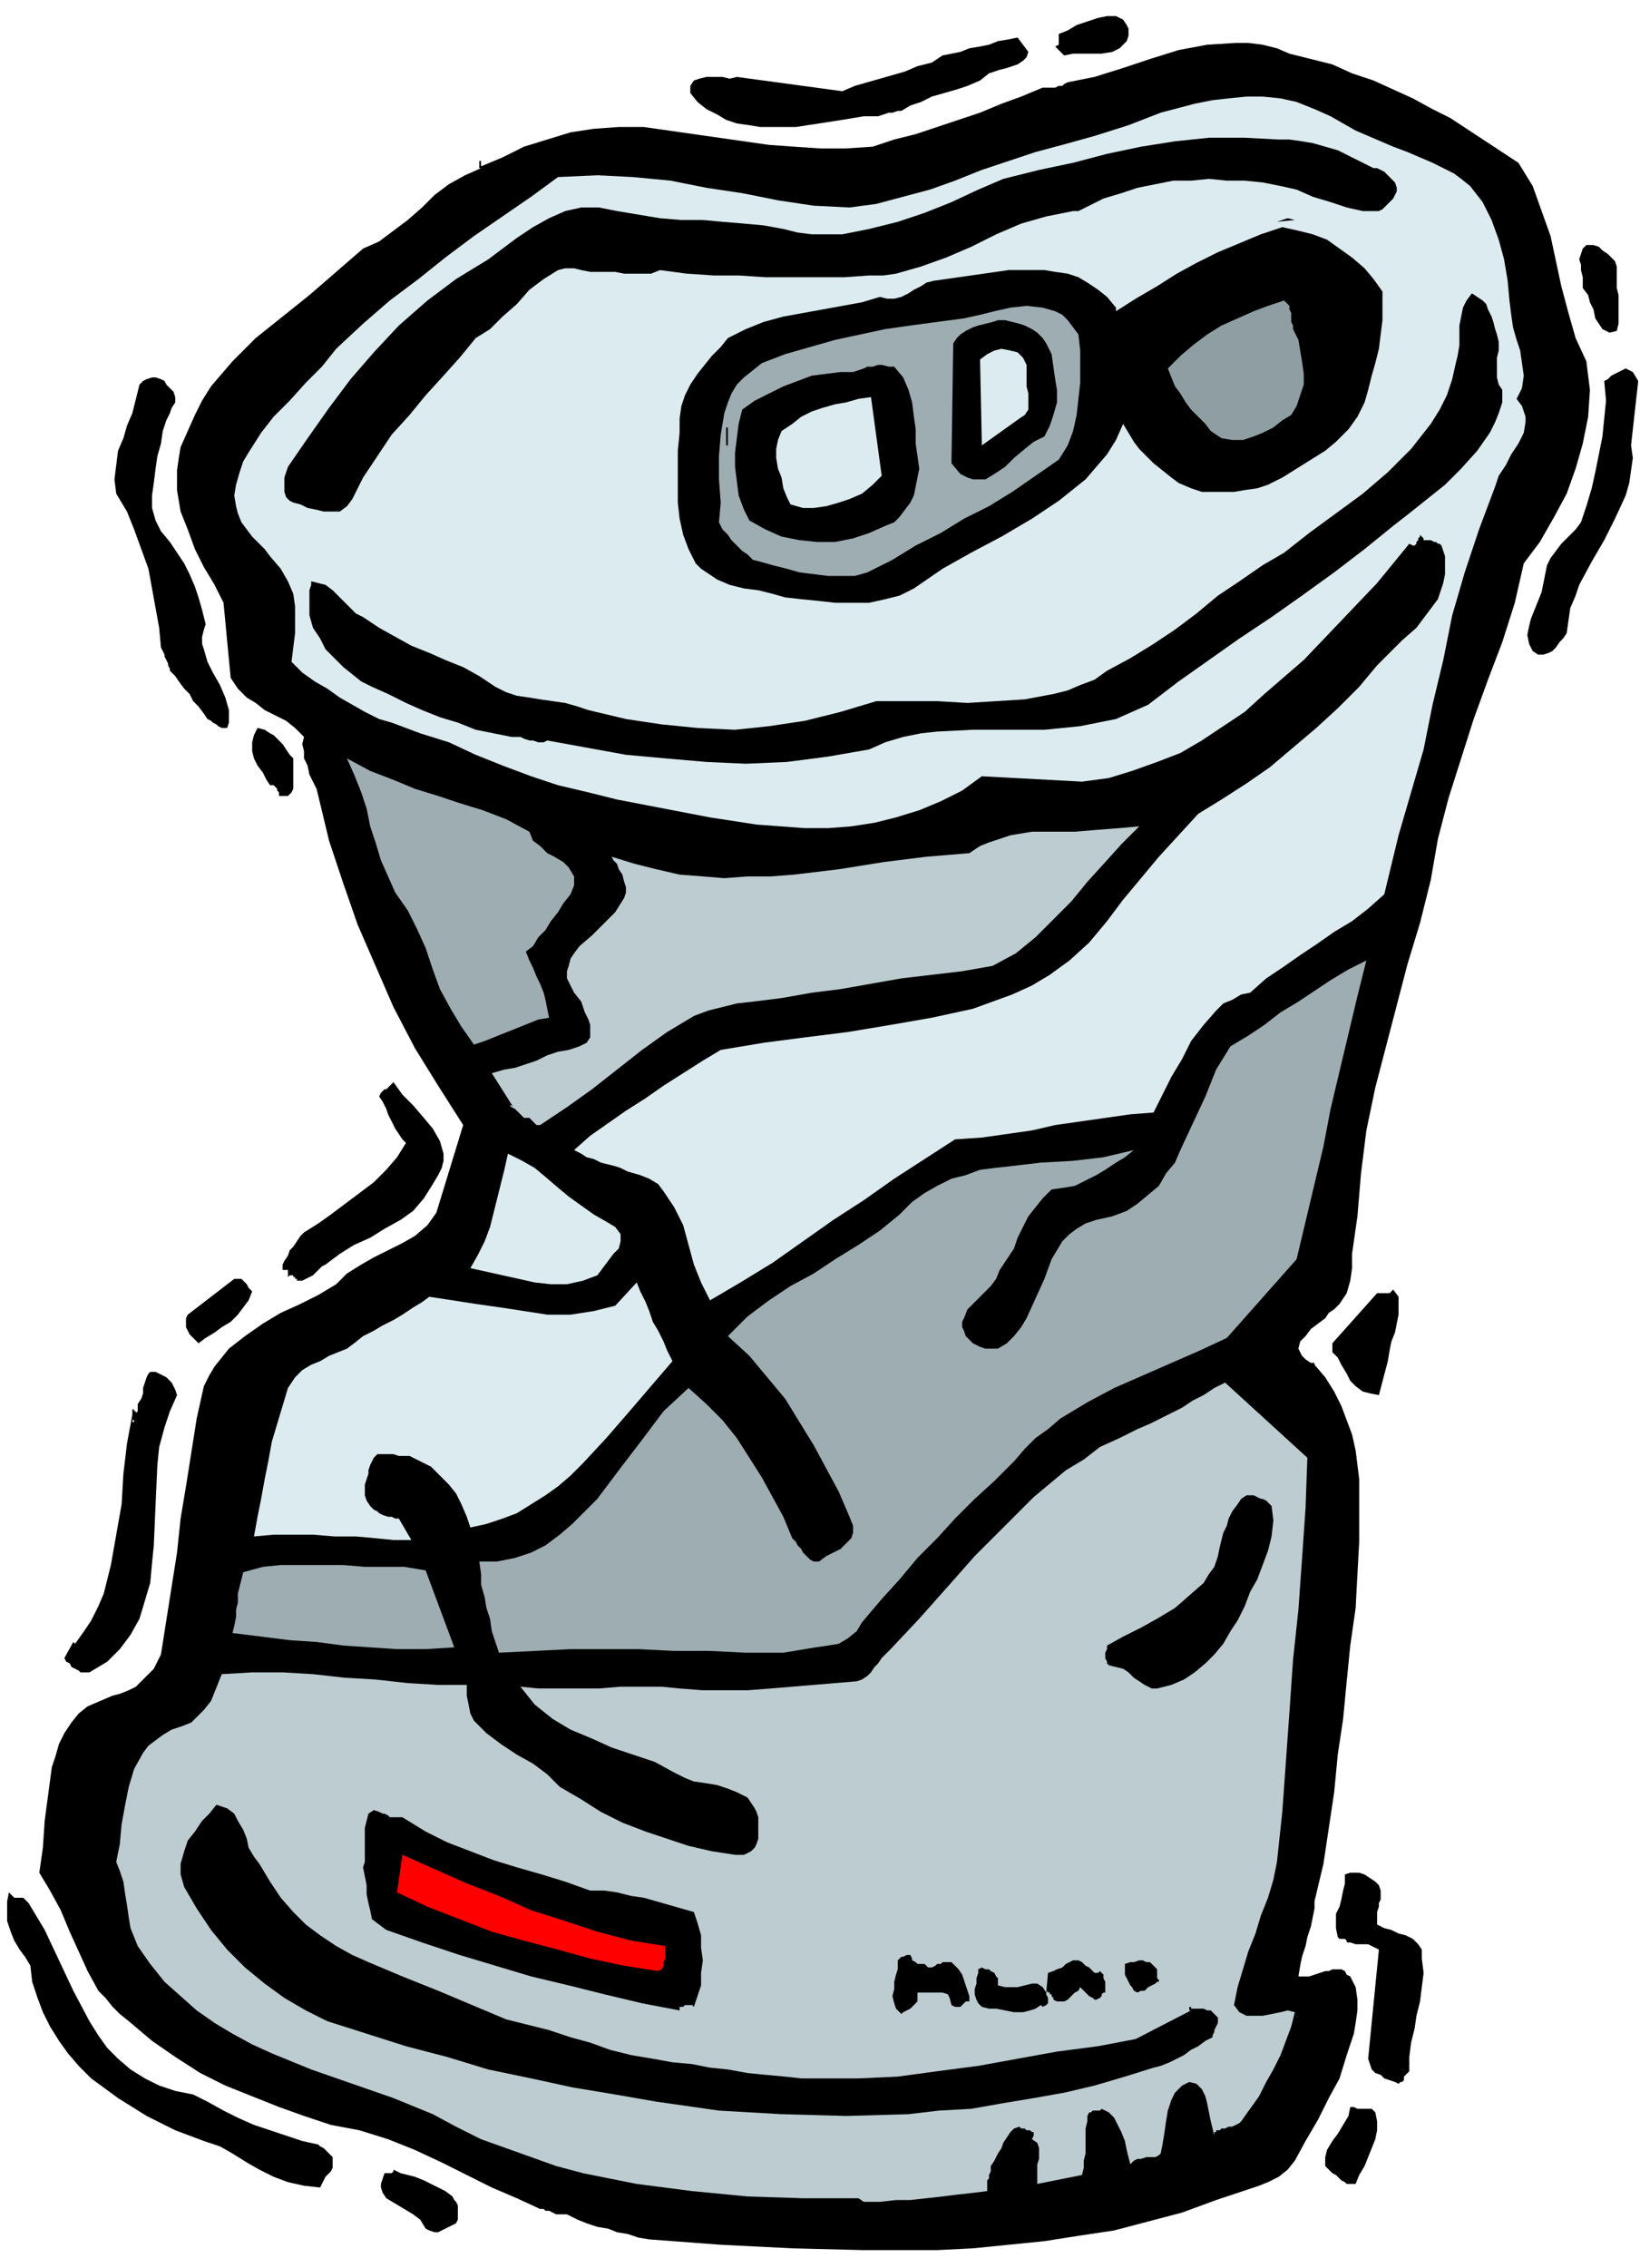 <svg xmlns="http://www.w3.org/2000/svg" fill-rule="evenodd" height="4.222in" preserveAspectRatio="none" stroke-linecap="round" viewBox="0 0 917 1268" width="293.28"><style>.brush1{fill:#000}.pen1{stroke:none}.brush2{fill:#dcebf0}.brush4{fill:#9eadb2}.brush5{fill:#bdccd1}</style><path class="pen1 brush1" d="M631 16v4l-1 3-2 2-2 2-4 2-6 1h-16l-5 1-5-5 2-1v-6l5-2 5-3 6-2 6-2 5-1h5l2 1 2 1 2 3 1 2zm-56 13-1 3-2 2-3 2-3 1-3 1-4 1-3 1-3 1-5 4-7 3-6 2-7 2-7 2-6 3-6 2-5 3h-2l-3 1h-2l-3 1-3 1h-8l-12 2-13 2-13 2h-20l-6-1-7-1-6-2-5-3-6-3-5-4-4-5v-4l2-3 3-1 4-1h9l4 1 4-1 59 8 7-3 7-2 7-2 7-2 7-2 7-3 8-2 6-4 5-1 5-1 5-2 6-1 5-1 5-2 6-1 5-1 6 8z"/><path class="pen1 brush1" d="m849 91 8 13 5 14 5 14 3 14 3 14 4 15 4 14 6 13 2 16-1 15-3 15-4 14-5 14-7 13-8 14-9 12-5 22-7 22-8 21-8 22-7 22-7 22-6 23-4 23-6 24-7 23-6 23-6 23-6 23-5 24-3 24-2 24-1 7-1 7-1 7v8l-1 7-2 7-2 3-2 3-3 3-3 2-2 3-4 3-4 3-3 4-3 3-1 4 1 2 1 2 2 2 3 2h2v1l6 7 5 8 4 8 3 8 3 8 2 9 1 8 1 8v35l-1 18-1 19-3 21-2 20-2 21-3 20-2 21-3 20-3 20-5 21v4l-1 5-1 5-2 6-1 5-2 6-1 5-1 6h6l3-1 3-1 3-1h2l2-1h5l2 1 1 2 2 1 1 2 1 2 1 2 1 7v6l-1 7-1 6-4 12-4 13-6 11-6 12-7 12-6 11-4 5-5 4-6 3-5 2-6 2-6 2-6 2-6 2-19 7-19 5-19 5-20 3-19 3-20 2-20 2-20 1h-41l-40-1-40-2-40-3-6-1-6-2-6-1-5-2-6-1-6-2-5-2-6-3h-6l-2-1-2-1h-2l-1-1h-2l-13-6-14-6-14-7-14-7-15-7-15-6-16-5-16-3-15-5-14-5-15-6-15-6-14-7-14-9-13-9-13-11-5-4-4-4-4-5-4-4-6-11-5-11-5-11-5-12-6-11-6-10 2-14 1-15 2-15 2-15 2-6 2-7 3-6 4-6 4-5 5-4 7-3 7-3 4-1 5-2 4-2 3-3 4-4 3-3 2-4 2-4 3-19 3-19 3-19 2-19 3-18 3-19 3-19 4-18 3-6 3-5 4-5 4-5 9-7 10-7 10-6 11-5 10-5 10-6 6-6 8-5 7-4 8-4 8-4 7-4 7-6 5-7 15-49-14-22-13-21-12-23-10-23-10-23-8-23-8-24-6-25-1-4-2-4-2-4-1-5-2-4v-4l-1-4 1-4-5-5-5-4-6-3-6-3-5-4-5-3-5-5-4-6-4-42-5-10-6-10-5-10-4-11-4-10-2-12v-11l1-7 1-6 4-9 4-9 4-8 5-8 12-14 13-13 15-12 15-12 15-13 15-13 9-4 8-6 8-6 8-7 7-7 8-6 9-5 9-4h-1v-4h1v3l12-5 12-6 13-4 13-4 13-2 14-1h14l14 2 14 2 14 2 14 2 14 2 14 1 15 1h14l15-1 12-4 12-3 12-4 12-4 12-4 12-5 11-4 12-5h7l2-1h2l1-1 2-1 15-3 16-5 15-5 16-5 16-3 16-1h7l8 1 8 2 7 3 12 3 12 3 11 5 12 4 11 5 11 5 11 6 10 5 38 25z"/><path class="pen1 brush2" d="m801 91 6 3 6 3 4 3 5 4 7 9 5 10 4 11 3 11 2 12 1 11 1 8 1 7 2 7 2 6 1 7 1 7-1 7-3 6 3 4 1 3 1 3v3l-1 6-3 6-4 6-3 6-4 6-2 6-9 24-8 24-7 24-5 25-6 25-5 25-7 24-7 24-8 33-9 8-9 7-10 6-10 7-9 6-10 7-9 6-9 8-5 1-5 3-5 2-4 4-7 8-7 9-5 10-6 10-5 10-5 10-13 1-14 2-14 2-14 2-13 3-14 2-14 2-15 1-17 11-17 11-17 12-17 11-17 12-17 12-18 11-17 10-5-10-4-10-3-11-3-11-5-10-6-9-3-4-5-3-5-2-7-2-4-2-3-1-4-1-4-1-4-2-4-1-3-2-4-2 9-8 10-7 10-7 11-7 10-7 11-7 11-7 10-6 24-4 23-3 24-3 24-4 23-4 23-5 11-4 11-4 11-5 10-6 11-8 11-10 10-12 9-12 10-12 10-12 11-12 11-12 13-8 14-9 13-9 13-11 13-11 12-11 12-12 10-12 7-7 7-7 8-7 6-8 6-8 3-9 1-5v-10l-2-6-1-1h-1l-1-1h-1l-2-1h-4v-1l-1-1-1-1v1l-1 1v1l-1 1v1l-1 1h-1l-2-1-18 22-20 21-21 22-22 19-11 10-12 8-12 8-12 7-13 5-14 5-13 4-15 2-56-3-11 8-12 6-12 5-13 4-12 3-13 2-13 1h-13l-27-2-26-4-26-5-26-5-16-4-17-4-15-5-16-6-15-6-15-7-16-5-16-6-7-2-8-4-7-4-7-4-7-5-7-4-7-5-6-6 1-8 1-8v-15l-1-7-3-7-4-7-6-7-3-4-4-4-3-3-3-4-3-4-2-5-1-4-1-6 1-6 2-7 2-6 3-5 7-11 7-9 9-9 9-10 9-9 8-10 15-14 15-13 16-12 15-12 16-12 16-11 16-11 15-11 22-1 20 1 21 2 20 4 20 3 20 4 20 3 20 1 15-2 15-4 15-4 14-5 15-6 15-5 15-5 15-4 18-5 19-6 18-7 19-5 10-2 9-1 10-1h9l10 1 9 2 10 4 9 4 7 4 7 4 7 3 7 3 7 3 8 3 7 3 7 3z"/><path class="pen1 brush1" d="m766 93 2 1h2l2 1 2 1 2 2 1 1 2 2 1 1 1 3v2l-1 2-1 2-2 2-2 2-2 2-2 1h-9l-9-2-9-3-10-3-9-4-9-2-10-2-10-1h-10l-10-1-10 1h-10l-10 2-10 2-9 3-10 3-2 1-2 1-2 1-2 1-2 1-2 1-2 1h-3l-15 3-14 4-14 6-14 7-14 6-14 5-7 2-7 2-7 1h-8l-14 1h-44l-15-1h-14l-15-1-15-2-5 2h-15l-5-1h-14l-5-1-4-1h-5l-4 1-8 5-8 6-7 8-8 7-7 7-8 5-9 11-9 10-10 11-9 11-10 11-8 12-8 12-6 12-3 4-4 3h-9l-4-1-5-1-4-2-4-1-2-1-2-2-1-3v-8l1-3 1-3 11-16 12-17 12-16 13-15 14-15 16-14 16-12 18-11 8-6 8-6 9-6 9-5 9-4 9-2h10l5 1 5 1 12 2 12 2 12 1h12l11 1 12 1 11 1 11 2 8 2 8 1h17l15-3 16-4 15-5 15-6 15-7 14-6 20-5 19-4 19-5 19-4 19-3 19-2h20l19 1h6l7 1 6 1 7 2 7 2 6 3 6 3 6 3z"/><path class="pen1 brush1" d="m714 124 6-2 4 1-10 1zm13 0 4 3-4-3zm-16 1-6 4 6-4zm62 38v16l-1 8-1 8-2 8-2 7-2 8-2 7-4 8-5 7-7 7-6 5-8 5-8 5-8 5-8 4-6 2-7 1-6 1h-18l-6-2-7-3-4-3-5-4-5-4-4-4-4-4-3-4-3-5-3-5-4 9-5 8-6 7-6 7-15 12-15 10-17 10-17 9-16 9-16 11-8 4-8 2-9 2h-19l-9-1-10-1-9-1-7-2-8-2-8-1-8-2-7-3-6-4-3-2-3-3-2-4-2-4-3-8-2-9-1-9v-29l1-10v-8l1-7 2-6 3-6 4-6 4-5 4-5 5-5 4-5 10-5 10-4 11-3 11-2 11-2 11-2 11-2 10-3 4 1h4l4-1 4-2 3-2 4-2 3-2 4-1 14-2 14-2 14-2h20l6 1 7 1 6 2 5 3 6 4 5 4 5 6v2l11-7 12-7 11-7 11-6 12-6 12-5 12-5 12-4 9 2 8 2 8 3 7 5 7 5 7 6 5 6 5 7zm131-11v9l1 4v16l-1 4-4 1-4-2-2-3-2-3-1-5-2-4-1-4-3-4v-6l-1-4v-3l-1-3 1-3 1-3 2-2h4l3 1 2 2 3 2 2 2 2 2 1 3v3z"/><path class="pen1 brush1" d="m837 187 1 4v5l-1 4v11l1 4 2 3v7l-2 6-2 5-3 6-7 10-9 10-9 9-10 8-10 8-9 7-16 13-17 13-18 13-17 12-18 12-17 12-17 12-17 13-9 4-9 4-10 2-10 2-20 2h-40l-20 1-9 1-10 2-10 3-9 4-23 4-23 3-23 1-22-1-23-2-22-2-22-4-22-4-2 1h-3l-3-1h-2l-3-1-2-1h-5l-10-2-10-2-10-4-10-3-10-4-9-4-10-5-9-4-6-3-5-4-5-4-5-5-5-5-3-6-4-6-2-7v-14l1-3v-2l4 1 4 1 4 3 3 3 3 3 4 4 3 3 4 2 9 6 9 5 9 5 10 4 9 4 10 4 9 5 9 6 6 3 6 2 7 1 6 1 7 1 7 1 7 2 6 2 21 5 20 3 20 2 21 1 19-2 20-3 20-5 20-6h34l17 1 16-1 16-1 16-3 8-2 7-3 8-3 7-5 13-7 13-8 12-8 12-9 12-10 12-8 13-9 12-7 14-11 15-11 15-11 14-12 13-13 11-14 5-8 4-8 3-9 2-9 1-4 1-6v-11l1-5 1-5 2-4 3-4 3 2 3 2 2 2 1 3 2 4 1 3 1 4 1 3z"/><path class="pen1" style="fill:#8f9ea3" d="m723 184 3 6 1 6 1 6 1 7v6l-2 6-2 6-3 5-5 3-5 4-6 3-5 2-6 2h-6l-6-1-6-4-3-4-4-4-4-4-3-4-3-5-3-4-2-5-2-5 7-7 7-6 8-6 8-5 9-4 9-4 8-3 9-3 2 2 1 1v2l1 2v5l1 2v2z"/><path class="pen1 brush1" d="m907 169 1 9-1-9z"/><path class="pen1 brush4" d="m603 187 1 9v18l-1 9-1 9-2 9-3 8-5 8-13 9-13 9-13 8-14 7-13 8-14 7-13 8-14 7-7 2h-15l-8-1-8-1-7-2-8-2-7-2-4-1-3-3-3-2-3-3-3-3-2-3-3-3-2-4 1-11-1-13v-13l1-12 1-6 1-6 2-6 2-5 3-5 4-4 5-4 5-4 13-5 14-4 14-4 14-3 14-3 14-2 15-2 15-2 9-2 8-2 9-2 9-1 9 1 7 2 4 2 3 3 3 4 3 4z"/><path class="pen1 brush1" d="m585 192 3 6 1 7 1 7 1 6v7l-2 7-2 6-3 6-6 3-5 4-6 5-5 5-6 4-5 3h-7l-3-1-4-2-5-6 1-67 2-3 2-2 3-2 4-2 3-1 4-1 4-1 3-1h4l4 1 4 1 3 1 4 2 3 2 3 3 2 3z"/><path class="pen1 brush2" d="M574 209v7l1 4v9l-2 3-3 2-21 15-1-48 4-3 4-2 4-1 5 1 4 1 3 3 2 4v5z"/><path class="pen1 brush1" d="m514 262-1 5-1 5-1 5-2 4-3 4-3 4-3 3-5 2-9 4-9 3-10 2h-10l-10-1-10-2-9-4-9-5-3-6-3-8-1-8-1-8v-8l1-8 1-8 2-8 7-5 8-4 8-4 8-3 8-3 8-1 8-1h7l3-1 3-1 2-1h3l3-1h2l4 1h3l5 6 3 7 2 7 1 8 1 7v8l1 7 1 7zm398-13 1 7-1 7-1 7-2 7-6 13-6 12-7 12-7 13-2 6-3 7-1 7-1 7-2 3-2 2-2 3-2 2-2 1-3 1h-3l-3-2-2-4-1-5 1-5 1-4 2-5 2-5 2-5 1-5 1-5 1-5 2-4 3-4 3-4 4-4 4-4 3-4 3-9 3-10 2-9 2-10 2-10 1-10 1-10-1-11 2-1 2-2 2-1 2-1 2-1 2-1 2 1 2 1 3 5-4 36zM94 216l3 3 1 3v3l-2 3-1 3-2 4-1 3-1 3-1 7-2 7-1 7-1 8-1 7v7l2 7 3 6 5 6 4 6 4 6 3 6 3 7 2 6 2 7 2 8-1 3-1 4v4l1 3 2 7 3 6 4 7 3 7 2 7v7l-1 3h-3l-2-1-1-1-2-1-1-1-2-1-2-3-3-4-3-3-2-4-3-3-3-4-2-3-3-3v-1l-1-2v-1l-1-2-1-2v-1l-1-2-1-2-1-11-2-11-2-11-2-11-4-11-4-11-4-10-6-10-1-8 1-8 1-8 3-7 2-7 3-7 2-8 2-8 2-2 2-1 3-1h2l3 1 2 1 1 2 1 1z"/><path class="pen1 brush2" d="m493 266-5 5-6 5-7 3-6 2-7 2-7 1h-6l-7-2-2-4-2-5-1-6-2-5-1-6v-5l1-5 2-5 6-4 5-4 6-3 6-2 7-2 6-1 7-2 7-1 6 44z"/><path class="pen1 brush1" d="M406 239h1v10h-1v-10zM164 424v17l-1 2-2 2h-5v-2l-1-1v-1l-1-1-1-1h-2l-2-3-2-4-3-4-2-4-1-4v-5l1-4 2-4 4 1 3 2 2 1 3 3 2 2 2 3 2 3 2 2z"/><path class="pen1 brush4" d="m296 465 2 5 4 3 4 4 4 2 5 3 3 3 3 5v5l-2 5-4 5-3 5-4 5-3 5-4 4-3 5-4 3 2 5 2 4 2 5 2 4 2 5 1 4 1 5 1 5-6 1-5 2-5 2-5 2-5 2-5 2-5 2-6 2-7-10-6-10-6-11-4-11-4-12-5-11-5-10-7-10-4-9-4-9-3-10-3-9-2-10-3-9-4-10-4-9 13 7 13 5 12 5 13 4 12 4 13 4 13 5 13 7z"/><path class="pen1 brush5" d="m637 462-10 10-9 10-10 11-9 11-10 10-10 10-11 9-13 7-17 3-17 2-17 2-17 3-17 3-16 2-17 3-16 2-9 1-8 2-8 2-8 3-15 9-14 10-14 11-14 11-14 10-15 10h-2l-1-1-1-1-1-1-1-1h-3l-1-1-1-1-1-1-1-1-1-1-2-1-1-1h1l1 1-12-19 7-2 6-1 6-2 6-2 6-3 6-2 6-1 6-2 4-2 2-3v-7l-1-3-2-4-1-3-1-3-4-5-2-4-2-4v-4l1-3 1-4 2-3 3-4 7-6 7-7 6-6 5-8 1-3v-3l-1-3-1-4-2-3-1-3-2-2-1-2 13 4 12 3 13 3 13 1 12 1 13-1h13l13-1 25-3 25-4 24-3 24-2 6-4 5-2 6-2 6-2 12-2h24l12-1 13-1 11-1z"/><path class="pen1 brush4" d="m725 704-39 44-15 7-16 7-16 7-16 7-15 8-15 9-7 6-7 5-6 6-6 7-11 11-11 10-11 11-10 11-11 11-10 12-10 11-11 13-3 5-5 4-5 3-6 1-7 1-6 1-6 1-6 1h-21l-20-1h-20l-20-1h-38l-20 1-20 1-2-6-2-6-1-7-2-6-1-6-2-7v-6l-1-7h10l10-2 9-3 8-4 8-6 7-6 7-7 7-7 12-16 13-17 12-16 14-13 10 9 9 9 8 10 7 11 7 11 6 11 6 11 5 12 2 2 1 2 2 2 1 2 2 2 2 2 2 1h3l4-3 4-2 4-2 3-3 3-3 1-3v-4l-2-5-6-14-7-13-7-13-8-13-8-13-10-12-10-12-12-11 11-11 12-9 12-8 13-7 12-8 13-8 12-8 11-9 7-7 7-5 7-4 8-4 8-2 8-3 8-1 9-1 17-2 18-1 17-2 17-4-5 4-5 3-6 4-5 3-6 3-6 3-6 1-7 1-5 5-4 5-4 5-3 6-3 6-2 6-4 6-4 6-2 5-3 4-5 5-4 4-4 4-2 5-1 2v3l1 2 1 3 2 2 2 2 2 1 2 1 3 1h7l5-3 4-4 4-5 3-5 5-11 5-11 4-11 6-10 4-4 4-3 5-3 6-2 9-2 8-3 6-4 6-5 6-5 4-7 5-6 3-7 7-15 7-15 6-15 8-13 10-6 9-6 9-7 10-6 9-6 9-6 10-6 10-5-5 20-5 21-5 21-5 21-4 21-5 21-5 21-5 21z"/><path class="pen1 brush1" d="m242 662-5 8-6 7-7 5-9 5-8 5-9 4-8 5-8 6-2 1-2 2-1 1-2 2-2 1-2 1-2 1h-3v-1h-1v-1h-1v-1h-2l-1 1v-4h-3v-3l1-2 2-3 1-3 2-2 2-3 2-3 2-2 8-5 7-5 8-6 8-6 8-6 7-7 6-7 5-8-2-2-2-3-2-3-2-4-2-4-1-3-2-4-2-3 1-2 1-1 1-1h1l1-1 1-1 2-2 5 7 6 6 6 7 5 6 4 7 2 7v4l-1 4-2 4-3 5zm46-43 6 5-6-5z"/><path class="pen1 brush2" d="m339 683 5 3 3 4v4l-1 4-3 3-3 4-3 4-3 4-8 3-9 2h-9l-9-1-9-2-9-2-9-2-9-2 4-7 4-8 3-8 2-8 2-8 2-8 2-8 2-9 8 4 7 4 6 5 7 6 6 5 7 5 7 5 7 4z"/><path class="pen1 brush1" d="m141 722-2 5-3 4-3 4-4 4-5 3-4 3-5 3-4 3-2-2-1-1-2-2-1-2-1-2v-5l1-2 26-20h4l1 1 1 1 1 1 1 2 1 1 1 1z"/><path class="pen1 brush2" d="m376 761-12 14-12 14-13 15-13 14-7 7-7 6-7 5-8 5-8 5-8 3-9 3-9 2-2-6-3-7-3-6-4-5-5-5-5-5-6-3-6-3h-6l-3-1h-9l-2 2-2 4-1 3v2l-1 3-1 3v6l1 3 2 3 2 2 2 1 1 1 2 1 3 1h2l2 1h2l7 12h-10l-10-1-11-1h-12l-12-1h-22l-11 1 2-11 2-10 2-11 2-10 2-11 3-10 3-10 3-10 4-6 4-4 5-3 5-2 5-3 5-2 5-2 4-3 5-4 6-3 5-3 6-3 5-3 6-4 5-3 4-3 13 2 13 2 14 2 13 2 13 2h13l13-2 12-3 12-13 2 5 3 6 2 5 2 6 3 5 3 6 2 5 3 6z"/><path class="pen1 brush1" d="m776 761-5 19-5-1-4-1-4-3-3-3-2-4-3-5-2-4-3-3v-5l25-28h7l1-1 1-1 3 4v10l-1 5-1 5-2 5-1 5-1 6zM99 780l-4 9-3 9-3 11-1 10-1 22-1 23-1 10-1 11-3 10-3 10-5 9-6 8-7 7-10 6h-5l-1-1-2-1-2-1-1-2-2-1-1-2 5-9 1 1 5-7 4-6 4-8 3-7 4-16 3-17 3-17 1-17 2-17 3-16v3h1v1h-1v-7h1v1h1v1l1-1v-4l-1-1 1 1 2-3 1-3v-3l1-3 1-3 1-2 1-1h3l2 1 2 1 2 1 1 1 2 2 1 2 1 2 1 3z"/><path class="pen1 brush5" d="m731 815-1 28-2 29-2 28-3 28-2 29-2 28-2 28-3 28-2 10-3 10-4 10-3 10-4 10-3 10-3 10-2 10 3 4 4 2h9l5-1 5-1 4-1 4 1-2 8-3 8-3 8-4 8-4 7-4 8-5 7-5 7-1 1-2 1-2 1h-2l-2 1h-2l-1 1h-2v1h-1v2l-1-4-1-4-1-5-1-5-1-4-2-4-3-3-4-1-4 2-4 4-2 4-2 6-1 6-1 7-1 6-1 5-1 1-2 1h-5l-3 1h-2l-2 1-2 2-1-4-1-4-1-5-2-5-2-4-2-4-3-3-4-2-1 1h-4l-1 1h-1l-1 2v3l-1 4v14l-1 4v4l-1 4-25 5v-11l1-3v-6l-1-3-3-2 1-2v-2h-1l-1-1h-2l-1-1h-2l-1-1-3 1-2 2-2 3-2 3-1 3-2 3-2 4-2 3v3l-1 2v2l-1 1v6l-8 1-9 1-8 1-9 1-9 1h-8l-9 1h-9l-3-2h-31l-31-1-31-3-31-4-15-3-15-3-15-4-14-5-14-5-14-5-14-7-13-7-22-9-23-8-23-8-22-9-11-5-11-6-10-6-10-7-9-8-9-8-8-10-7-10-2-5-2-5-1-6-1-7-1-6-1-7-2-6-2-5 2-10 1-11 2-11 2-10 3-10 5-9 3-4 4-3 4-3 5-3 6-2 5-2 4-4 3-3 4-5 2-5 2-5 2-5 17-1h17l17 1 18 2 17 1 18 2 17 1h16v6l1 5 1 5 2 4 7 7 8 6 9 6 9 5 8 6 7 7 12 7 11 7 12 6 13 5 12 4 12 4 13 3 13 2h5l2-1 2-1 1-1 1-1 1-2 1-3v-12l-1-3-1-2-4-6-6-3-5-2-6-2-6-1-7-1-5-2-6-3-11-6-12-4-12-4-11-5-12-5-10-6-5-4-5-4-4-5-4-5 10 1h34l12-1h23l10 1 13 1h25l13-1 12-1 12-1 12-1 12-1 3-1 3-2 2-2 2-3 2-2 2-3 3-3 2-2 16-17 16-18 15-17 17-17 16-16 18-15 10-6 9-7 11-5 10-5 7-3 6-3 6-3 6-3 6-4 6-3 6-4 6-3 46 42z"/><path class="pen1 brush1" d="m711 842 1 8-1 9-2 8-3 8-3 8-4 7-3 8-4 8-4 6-4 7-5 6-5 5-6 5-6 4-7 3-8 2h-3l-4-2-3-2-3-2-3-3-3-2-4-1-4-1-1-1v-1l-1-2v-3l1-2v-2l9-5 10-5 9-5 10-6 8-7 8-7 3-5 3-4 2-6 1-5 1-4 1-4 2-4 1-4 2-4 3-4 2-3 3-2h4l2 1 2 1h1l2 1 2 2 1 1z"/><path class="pen1 brush4" d="m238 878 16 43-16 1h-16l-15-1-15-1-15-2-15-1-16-2-16-2 1-4 1-5v-4l1-4v-5l1-4 1-4 1-4 11-3 10-1h35l12 1h22l12 2z"/><path class="pen1 brush1" d="m145 1042 6 10 6 9 7 8 7 7 8 6 9 6 9 5 9 4 19 8 20 8 19 8 19 8 12 3 12 3 12 4 11 3 11 4 12 3 12 2 11 2 11 1 10 2 10 1 11 2 10 1 11 1 9 1h32l22-1 22-3 23-3 22-4 22-4 23-3 21-4 31-16h-1v-2h1v1h7l2 1h2l2 2 1 1 1 1v3l-1 2-1 2v1l-1 2v1l-4 2-4 3-4 2-4 3-4 2-4 2-5 2-4 1-16 5-17 5-17 4-17 3-18 3-17 3-18 1-17 2-35 1-36-1-35-2-35-5-23-4-24-4-23-5-24-5-23-7-23-6-22-7-22-7-12-6-12-7-11-8-11-9-10-10-9-11-8-12-7-12-2-7v-6l2-7 2-6 4-5 4-6 4-4 4-5 6 2 4 3 2 4 3 5 2 5 1 5 3 5 3 4z"/><path class="pen1 brush1" d="m225 1016 13 8 12 6 13 5 13 5 13 4 14 4 13 4 14 5h8l7 1 8 2 7 1 7 2 7 2 7 2 7 2 2 6 2 7v7l1 7-1 7v7l-2 6-2 6-1-1h-4l-1 1h-2v2l-21-4-21-5-20-5-21-5-20-6-20-6-21-7-20-7-4-3-4-3-1-5-1-4-1-5v-5l-1-5-1-5 1-3v-19l1-4 1-4 3-2 3 1 2 1h1l2 1 1 1h7z"/><path class="pen1" style="fill:red" d="M372 1088v7l-1 2v2l-1 2-2 1-19-3-19-4-18-5-19-5-18-5-18-7-18-7-17-8 3-21 18 8 18 8 18 7 18 8 19 6 18 6 19 5 19 3z"/><path class="pen1 brush1" d="M772 1057v5l-1 2v2l-1 3v7l4 2 4 1 4 2 4 1 4 2 3 3 2 3v5l1 8-1 8-1 8-2 8-1 7-2 8-1 8v8l-1 1-1 1-1 1v2l-1 1h-1l-1 1-2-1-3-1-3-1-2-2-3-1-2-2-1-3-1-3 6-61-2-1-2-1-2-1h-7l-3-1h-2v-1l-1-1h-3l-1-1-1-5v-8l2-4 1-4 1-5 1-4v-5l3-1h5l3 1 3 2 3 2 2 2 1 3zm-756 7 9 15 8 17 8 17 9 17 5 8 5 7 6 6 7 6 8 5 8 4 9 3 10 2 8 4 9 5 8 4 9 4 9 3 9 3 9 3 9 2 1 1 2 1 1 1 1 1 1 1 1 1 1 1v6l-1 2-1 1-2 2-1 2-1 2-1 2-9-1-9-2-8-3-8-4-7-4-8-5-7-4-9-3-16-6-16-8-16-10-15-11-7-7-6-7-5-7-5-8-4-8-3-8-3-9-1-9-3-5-3-4-3-5-2-5-2-6v-11l1-5 2 2 1 1h5l1 1 2 2zm503 36h2l2-1 1-1h2l1-1h5l2 2 2 2 2 3 1 3 1 3 1 3 1 3v3h-2l-1 1-1 1-1 1h-3l-2-1-1-4-1-2-3-1h-14v5l-1 1-2 2-1 1-2 1-2 1-1 1-3-3-1-3-1-4 1-4v-4l1-4 1-3v-5l1-1 1-1h1l2-1h2l1 2v1l2 1 1 1h4l1 1 1 1zm96 2 1 1 1 1v2l1 2v6h-1l-1 1v1l-1 1-2 1h-1l-1-1-2-1-5-5-1 2-2 1-2 2-2 2-2 1h-4l-2-1v-1l-1-1v-1h-1v-1h-1v-1l-1 1v1l1 2v3l-1 1-2 1-1-1-3 2-3 1-4 1h-5l-5-1-5-1h-4l-4-1-2-2-1-2-1-3v-3l1-3v-3l1-3v-2l2-1 2 1h2l1 1 2 1 1 2 1 1v4l4 1h7l4-1 4-1h3l3 2 2 3 1-11 3-1 2-1 3-1 2-2 2-1 2-1h3l2 1 1 1 1 1 2 1 1 1 1 1 1 1h2l1-1zm32-1v5l1 1v1h-1l-1 1-2 1-2 1-2 2h-2l-2 1-2-1-1-2-1-1-1-2-1-2-1-2v-6l3-1h2l3-1h2l2 1h2l2 2 2 2zm122 80 1 5v5l-1 5-2 5-2 5-2 5-3 5-2 5h-5l-1-1-2-1-2-2-1-1-2-1-2-2-2-2v-5l1-4 3-5 3-4 3-5 3-5 1-5h2l2 1h8l1 1 1 1zm-516 47 1 2 1 1 1 2v8l-1 2-2 1-2 1-2 1-2 1-2 1h-2l-3-1-2-1-3-5-4-3-5-3-5-3-5-3-2-3-1-3v-2l1-3 1-3h4l1-1v-1l4 2 4 1 4 1 5 2 4 2 4 2 4 2 4 3z"/></svg>
